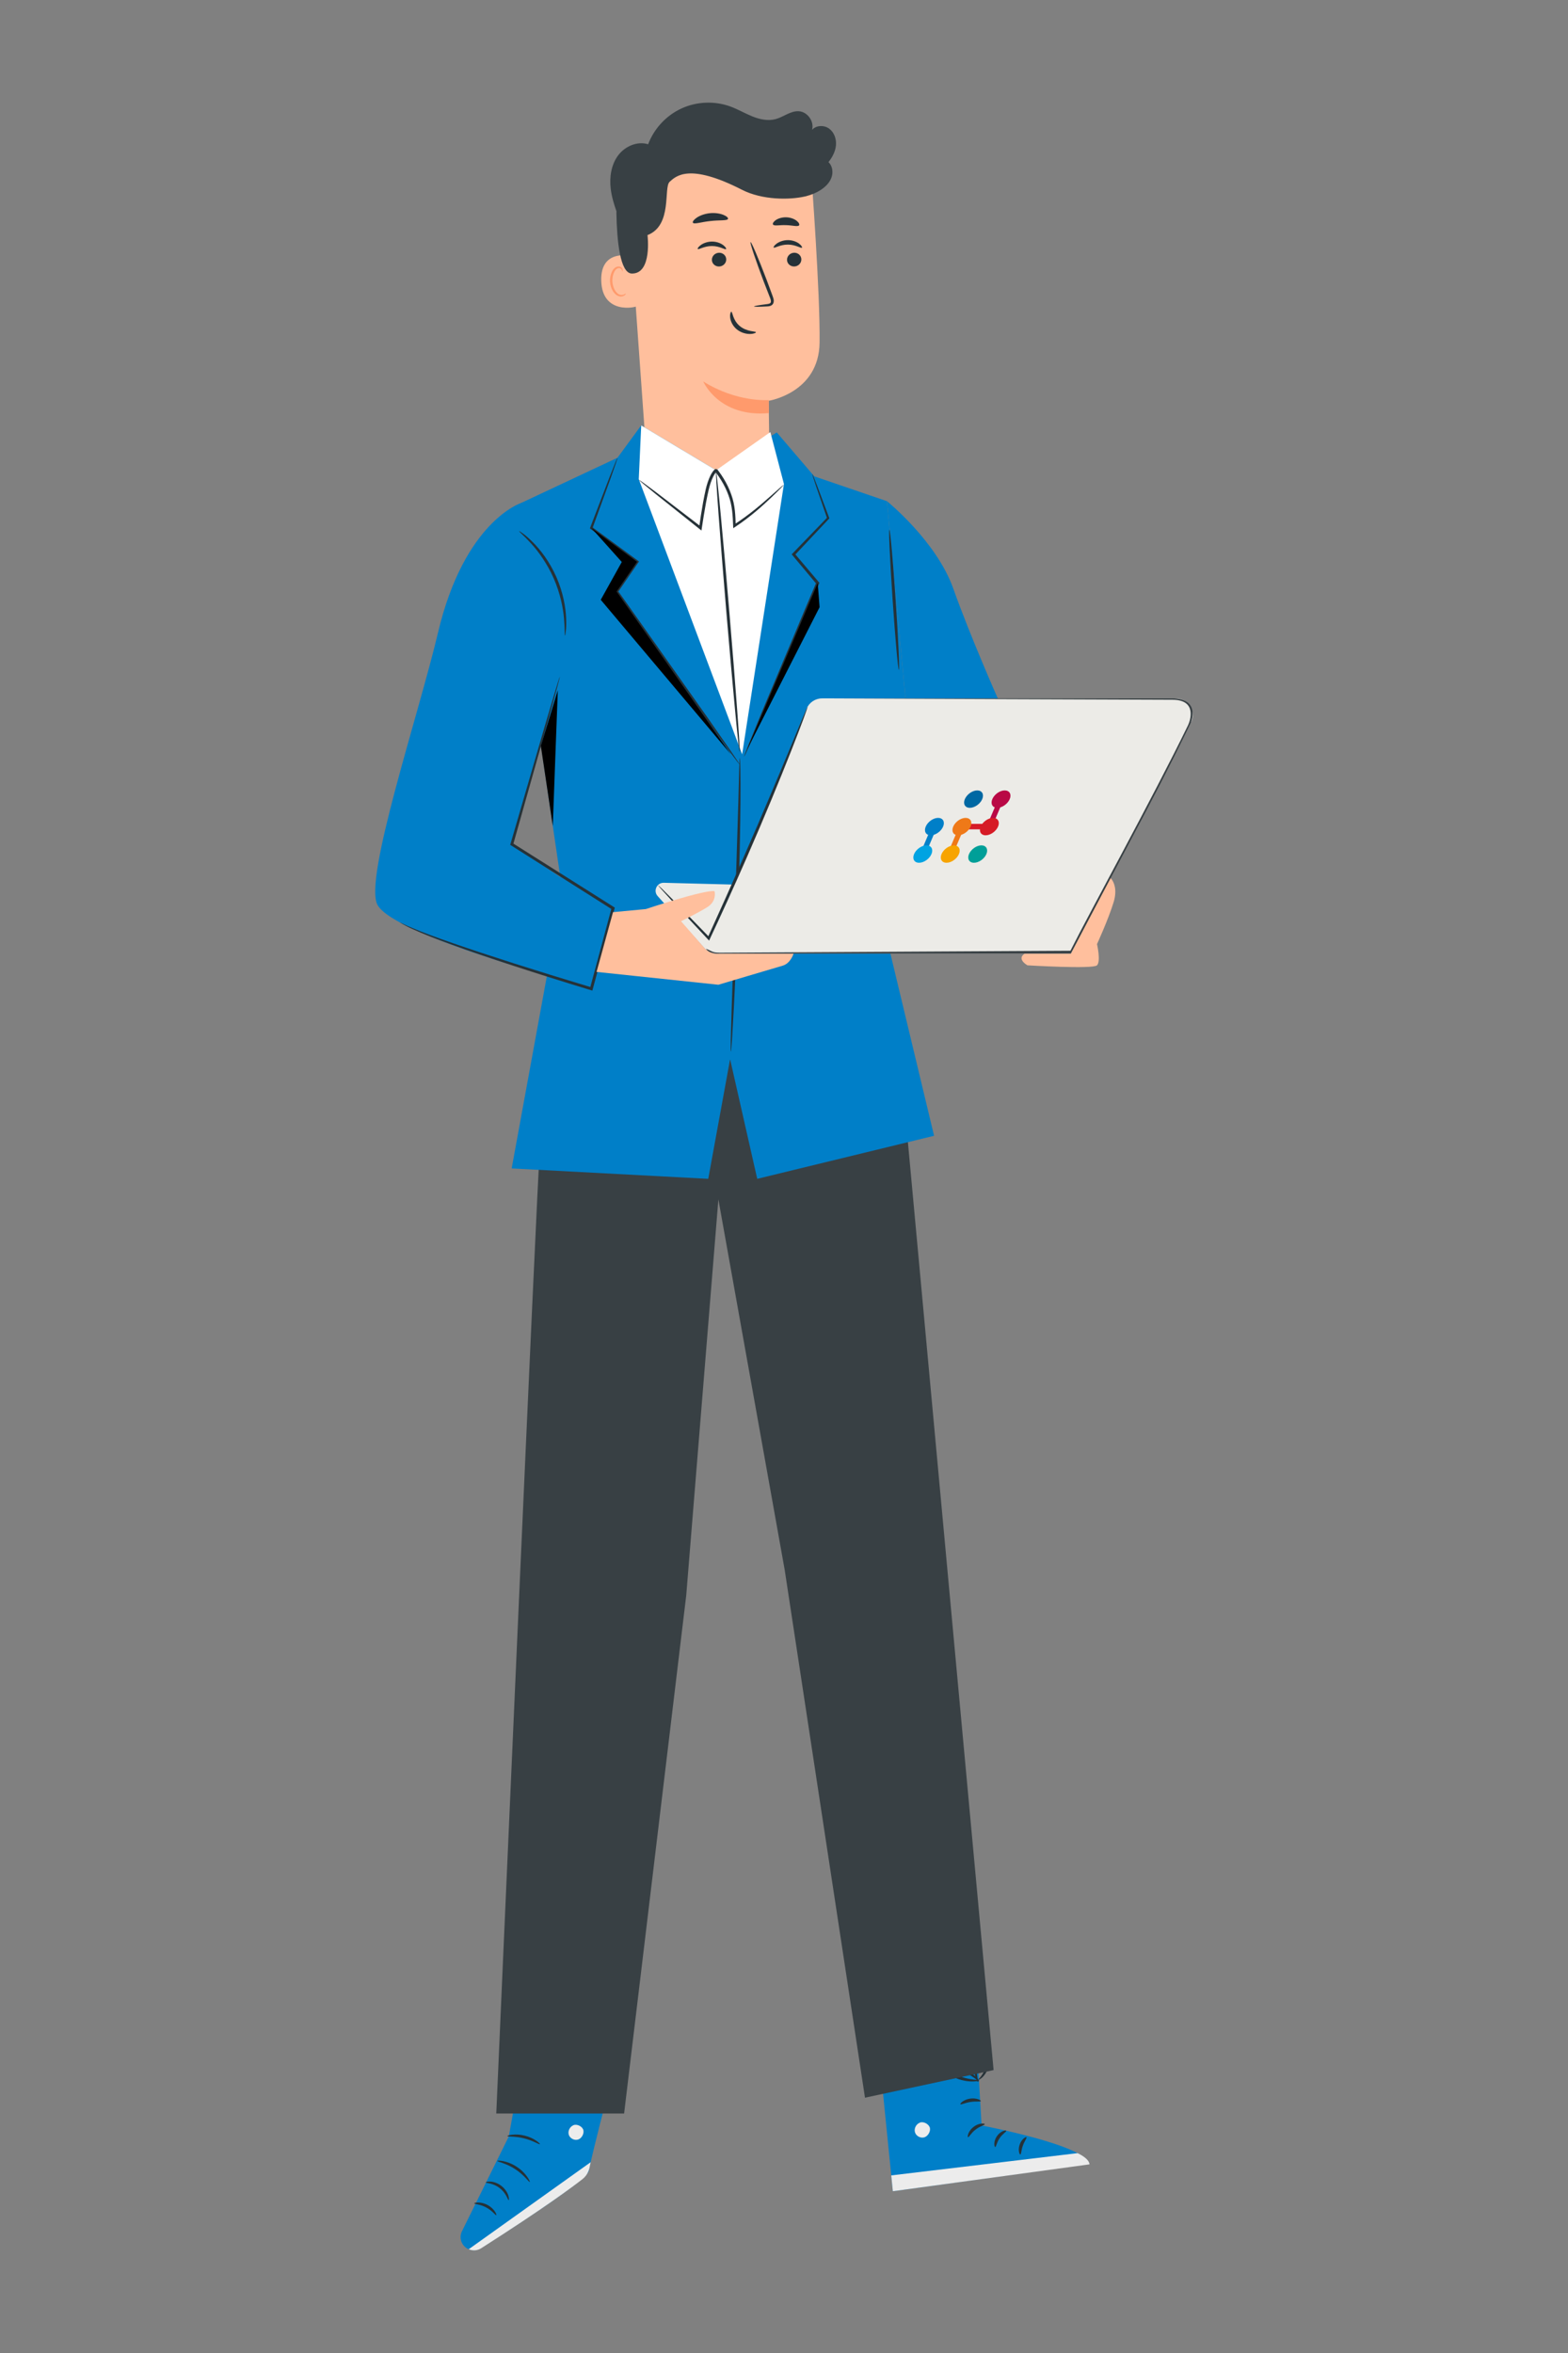 <?xml version="1.0" encoding="UTF-8"?>
<svg id="Ebene_2" data-name="Ebene 2" xmlns="http://www.w3.org/2000/svg" xmlns:xlink="http://www.w3.org/1999/xlink" viewBox="0 0 800 1200">
  <rect x="0" y="0" width="800" height="1200" fill="#808080" stroke="none"/>
  <defs>
    <style>
      .cls-1 {
        fill: #d61b26;
      }

      .cls-2 {
        fill: #384044;
      }

      .cls-3 {
        fill: #009f98;
      }

      .cls-4 {
        fill: #fff;
      }

      .cls-5 {
        fill: #ef7918;
      }

      .cls-6 {
        fill: #ffbf9d;
      }

      .cls-7 {
        fill: #ff9a6c;
      }

      .cls-8 {
        clip-path: url(#clippath-1);
      }

      .cls-9 {
        fill: #f7a400;
      }

      .cls-10 {
        fill: #ecebe7;
      }

      .cls-11 {
        clip-path: url(#clippath);
      }

      .cls-12 {
        fill: #00a3e2;
      }

      .cls-13 {
        fill: none;
      }

      .cls-14 {
        fill: #0068a3;
      }

      .cls-15 {
        fill: #b90845;
      }

      .cls-16 {
        fill: #007fc8;
      }

      .cls-17 {
        fill: #ececec;
      }

      .cls-18 {
        fill: #263238;
      }
    </style>
    <clipPath id="clippath">
      <polygon class="cls-13" points="480.01 402.87 517.37 402.87 501.51 440.23 464.14 440.23 480.01 402.87"/>
    </clipPath>
    <clipPath id="clippath-1">
      <polygon class="cls-13" points="480.01 402.87 517.37 402.87 501.51 440.23 464.14 440.23 480.01 402.87"/>
    </clipPath>
  </defs>
  <g>
    <path class="cls-16" d="M497.75,1031.9l3.07,52.08s53.34,10.04,54.85,19.61l-100.14,13.91-8.12-80.95,50.33-4.65Z"/>
    <path class="cls-17" d="M469.25,1082.57c-1.9,.72-3.04,3.04-2.4,4.97,.64,1.93,2.99,3.11,4.9,2.42,1.91-.69,3.36-3.43,2.51-5.27-.85-1.84-3.69-3.08-5.38-1.95"/>
    <path class="cls-17" d="M455.53,1117.5l-.81-8.07,95.06-11.35s5.86,2.56,6.1,5.71l-100.36,13.71Z"/>
    <path class="cls-18" d="M502.41,1083.31c.03,.49-2.41,.95-4.68,2.76-2.32,1.75-3.36,4-3.83,3.85-.46-.05,0-3.06,2.78-5.21,2.77-2.17,5.8-1.87,5.73-1.4Z"/>
    <path class="cls-18" d="M513.39,1086.68c.16,.47-1.89,1.51-3.37,3.75-1.54,2.2-1.75,4.49-2.24,4.51-.46,.12-1.07-2.73,.82-5.48,1.86-2.77,4.73-3.25,4.79-2.78Z"/>
    <path class="cls-18" d="M520.6,1098.75c-.44,.15-1.36-2.25-.35-5.06,.99-2.82,3.21-4.11,3.45-3.72,.32,.38-1.04,1.97-1.83,4.29-.85,2.3-.79,4.39-1.27,4.49Z"/>
    <path class="cls-18" d="M500.39,1071.52c-.16,.47-2.49,0-5.25,.46-2.77,.4-4.85,1.54-5.14,1.14-.32-.33,1.62-2.35,4.88-2.84,3.26-.51,5.71,.83,5.51,1.24Z"/>
    <path class="cls-18" d="M499.58,1061.02c.02,.2-1.89,.69-5.05,.45-1.57-.12-3.44-.45-5.43-1.12-.99-.33-2.02-.75-3.04-1.26-.49-.25-1.07-.5-1.64-1.04-.59-.46-1.03-1.74-.47-2.6,.44-.82,1.32-1.24,2.05-1.33,.74-.09,1.36,0,1.92,.08,1.15,.17,2.24,.44,3.24,.78,2.01,.69,3.68,1.65,4.94,2.61,2.54,1.94,3.52,3.7,3.36,3.82-.21,.18-1.49-1.25-4.04-2.81-1.27-.78-2.87-1.55-4.74-2.11-.94-.27-1.94-.49-2.98-.62-1.09-.18-2-.1-2.23,.4-.08,.19-.09,.26,.16,.55,.26,.27,.72,.51,1.2,.76,.95,.5,1.89,.92,2.81,1.27,1.84,.71,3.58,1.14,5.06,1.41,2.96,.53,4.88,.49,4.89,.75Z"/>
    <path class="cls-18" d="M499,1061.79c-.17,.09-1.31-1.58-1.79-4.75-.23-1.57-.25-3.5,.16-5.59,.21-1.04,.54-2.12,.99-3.19,.5-1.05,1.09-2.45,2.98-2.85,.99-.13,1.9,.57,2.24,1.21,.4,.65,.52,1.23,.69,1.8,.3,1.16,.38,2.32,.33,3.4-.11,2.17-.82,4.04-1.66,5.42-1.72,2.8-3.72,3.58-3.77,3.42-.19-.23,1.44-1.34,2.7-4,.62-1.31,1.13-3,1.15-4.89,.01-.94-.1-1.93-.37-2.91-.26-1.06-.74-1.88-1.13-1.73-.5,.04-1.28,.93-1.61,1.82-.43,.95-.76,1.92-.99,2.85-.46,1.88-.57,3.65-.5,5.13,.14,2.97,.84,4.76,.58,4.86Z"/>
    <path class="cls-16" d="M271.21,1025.19l-11.63,64.42-23.89,48.3c-1.72,3.48-.14,7.69,3.45,9.17h0c2.01,.83,4.28,.65,6.12-.52,11.7-7.39,54.62-34.78,55.21-39.54,.68-5.51,16.78-67.13,16.78-67.13l-46.04-14.7Z"/>
    <path class="cls-17" d="M239.14,1147.08l62.21-44.38-.55,2.72c-.48,2.35-1.77,4.46-3.65,5.93-5.05,3.95-19.23,14.57-51.69,35.26-1.89,1.2-4.27,1.38-6.31,.47h0Z"/>
    <path class="cls-17" d="M292.42,1083.92c-1.83,.78-2.86,3.11-2.15,4.97,.71,1.86,3.06,2.92,4.91,2.17,1.85-.75,3.16-3.5,2.25-5.27-.91-1.77-3.74-2.87-5.36-1.69"/>
    <path class="cls-18" d="M259.53,1122.05c-.4,.1-1.16-3.55-4.6-6.14-3.37-2.69-7.1-2.51-7.1-2.92-.02-.17,.89-.5,2.43-.41,1.53,.08,3.66,.74,5.54,2.19,1.88,1.46,3.04,3.35,3.51,4.81,.48,1.47,.39,2.44,.22,2.46Z"/>
    <path class="cls-18" d="M253.2,1129.71c-.36,.22-1.99-2.29-5.12-3.92-3.09-1.7-6.08-1.67-6.1-2.09-.12-.37,3.25-1.1,6.78,.82,3.55,1.88,4.81,5.08,4.44,5.18Z"/>
    <path class="cls-18" d="M270.28,1112.78c-.36,.24-2.85-3.62-7.49-6.58-4.59-3.03-9.13-3.73-9.06-4.16-.03-.36,4.91-.28,9.84,2.95,4.96,3.18,7.05,7.67,6.71,7.79Z"/>
    <path class="cls-18" d="M275.45,1093.5c-.25,.35-3.49-1.85-8.07-2.96-4.56-1.17-8.46-.75-8.51-1.17-.11-.35,3.96-1.47,8.86-.22,4.91,1.2,7.98,4.1,7.72,4.36Z"/>
    <path class="cls-18" d="M279.34,1074.67c-.27,.33-3.4-2.53-8.31-3.31-4.9-.88-8.79,.8-8.94,.4-.08-.16,.79-.82,2.44-1.37,1.64-.56,4.1-.89,6.74-.45,2.64,.45,4.85,1.57,6.22,2.63,1.38,1.06,1.98,1.97,1.86,2.09Z"/>
    <path class="cls-18" d="M271.87,1067.81c-.08-.02-.05-.91,.41-2.44,.46-1.52,1.38-3.72,3.23-5.96,.94-1.05,1.97-2.43,3.93-2.91,.98-.24,2.27,.19,2.86,1.2,.59,.98,.61,2.08,.42,3.1-.9,4.06-5.2,7.28-9.89,6.93-4.7-.43-8.33-3.91-9.43-7.8-.21-.99-.26-2.16,.46-3.15,.71-.99,2.1-1.16,2.99-.82,1.85,.67,2.82,2.02,3.78,3.06,1.85,2.23,2.83,4.38,3.36,5.88,.53,1.51,.61,2.4,.53,2.42-.26,.12-.98-3.48-4.66-7.63-.94-.97-2.01-2.18-3.36-2.59-.65-.2-1.28-.05-1.63,.44-.35,.47-.38,1.3-.18,2.09,.95,3.19,4.28,6.36,8.25,6.66,3.96,.34,7.73-2.5,8.48-5.76,.17-.79,.12-1.62-.2-2.18-.32-.55-.93-.8-1.57-.68-1.35,.25-2.46,1.42-3.38,2.41-3.66,4.16-4.13,7.86-4.4,7.74Z"/>
    <path class="cls-2" d="M275.25,590.12c-.68-.05-22.05,487.75-22.05,487.75h65.22l31.7-264.25,16.4-201.94,33.85,189.04,40.95,269.08,65.62-14.08-44.4-480.59-93.04-51.55-94.24,66.54Z"/>
    <path class="cls-6" d="M330.66,244.37l61.65-4.92c.38-7.2-.13-35.05-.13-35.05,0,0,25.65-3.99,25.97-29.63,.32-25.65-4.13-84.54-4.13-84.54h0c-29.69-12.76-63.95-8.45-89.56,11.26l-3.8,2.93,10.01,139.95Z"/>
    <path class="cls-7" d="M392.22,204.03s-16.21,1.32-33.43-9.5c0,0,7.9,18.46,33.49,16.15l-.06-6.64Z"/>
    <path class="cls-6" d="M323.82,130.98c-.44-.19-17.62-5.21-17.06,12.32,.56,17.53,18.05,13.35,18.06,12.85,.01-.5-1-25.17-1-25.17Z"/>
    <path class="cls-7" d="M319.25,149.68c-.08-.05-.3,.22-.81,.48-.5,.25-1.36,.43-2.28,.12-1.87-.62-3.53-3.51-3.71-6.67-.1-1.59,.19-3.12,.71-4.4,.49-1.3,1.3-2.22,2.22-2.42,.92-.24,1.6,.29,1.83,.78,.25,.48,.15,.84,.24,.86,.05,.04,.37-.31,.2-1.02-.08-.35-.3-.75-.72-1.08-.43-.33-1.06-.48-1.7-.39-1.35,.14-2.53,1.42-3.1,2.82-.65,1.41-1.01,3.13-.9,4.92,.22,3.53,2.14,6.78,4.7,7.43,1.24,.28,2.26-.12,2.78-.55,.53-.45,.61-.84,.55-.87Z"/>
    <g>
      <g>
        <path class="cls-18" d="M408.85,132.21c.07,1.93-1.51,3.59-3.53,3.69-2.01,.11-3.71-1.37-3.78-3.3-.07-1.93,1.51-3.59,3.53-3.7,2.02-.11,3.71,1.37,3.78,3.3Z"/>
        <path class="cls-18" d="M409.16,126.31c-.45,.48-3.23-1.58-7.17-1.57-3.94-.05-6.83,1.98-7.26,1.5-.21-.21,.25-1.08,1.51-1.99,1.24-.91,3.35-1.8,5.81-1.79,2.46,.01,4.52,.92,5.71,1.84,1.21,.93,1.62,1.79,1.4,2.01Z"/>
      </g>
      <g>
        <path class="cls-18" d="M370.52,132.21c.07,1.93-1.51,3.59-3.53,3.7-2.01,.11-3.71-1.37-3.78-3.3-.07-1.93,1.51-3.59,3.53-3.7,2.02-.11,3.71,1.37,3.78,3.3Z"/>
        <path class="cls-18" d="M370.43,127.04c-.45,.48-3.23-1.58-7.17-1.56-3.94-.05-6.83,1.98-7.26,1.5-.21-.21,.25-1.08,1.51-1.99,1.24-.91,3.35-1.8,5.81-1.79,2.46,.01,4.52,.92,5.71,1.84,1.21,.93,1.62,1.79,1.4,2.01Z"/>
      </g>
      <path class="cls-18" d="M384.73,156.27c-.02-.22,2.43-.65,6.4-1.15,1.01-.1,1.96-.3,2.13-.99,.24-.73-.18-1.81-.67-2.98-.95-2.44-1.94-4.99-2.98-7.66-4.13-10.91-7.12-19.88-6.68-20.04,.44-.16,4.15,8.55,8.28,19.46,.99,2.69,1.95,5.25,2.85,7.71,.38,1.14,1.04,2.44,.52,3.95-.27,.75-1.01,1.3-1.65,1.47-.65,.2-1.21,.21-1.71,.24-4,.22-6.47,.23-6.49,0Z"/>
      <path class="cls-18" d="M373.13,159c.64-.04,.65,4.24,4.31,7.28,3.66,3.05,8.22,2.57,8.25,3.16,.06,.27-1.02,.83-2.94,.88-1.89,.06-4.65-.54-6.89-2.4-2.23-1.86-3.19-4.35-3.34-6.1-.16-1.79,.31-2.85,.61-2.82Z"/>
    </g>
    <path class="cls-18" d="M371.44,111.6c-.39,1.07-4.32,.56-8.95,1.12-4.64,.46-8.36,1.82-8.98,.86-.27-.46,.38-1.47,1.88-2.51,1.49-1.04,3.88-2.02,6.65-2.33,2.78-.3,5.32,.14,7,.82,1.7,.68,2.55,1.53,2.39,2.03Z"/>
    <path class="cls-18" d="M407.72,114.9c-.69,.89-3.41-.03-6.67-.08-3.26-.16-6.03,.6-6.67-.33-.28-.45,.16-1.35,1.36-2.2,1.19-.84,3.18-1.53,5.42-1.47,2.24,.07,4.19,.88,5.32,1.8,1.15,.92,1.53,1.84,1.23,2.28Z"/>
    <path class="cls-2" d="M426.51,74.04c.27-3.18-.91-6.59-3.5-8.46-2.59-1.87-6.6-1.75-8.7,.65,1.2-4.28-2.3-9.22-6.74-9.5-4.18-.27-7.75,2.89-11.79,4-3.94,1.08-8.18,.15-11.97-1.38-3.79-1.53-7.34-3.64-11.18-5.04-8.01-2.93-17.18-2.56-24.93,1-7.75,3.56-14.01,10.27-17.01,18.26-5.61-1.75-11.98,1.1-15.44,5.85-3.46,4.75-4.35,10.99-3.66,16.83,.46,3.94,1.61,7.75,2.93,11.51,0,.33-.03,.65-.03,.98,.27,14.1,1.86,30.66,7.88,30.76,10.49,.16,7.99-19.6,7.99-19.6,12.87-4.97,8.08-24.25,11.29-27.18,3.22-2.92,9.95-9.72,36.89,4.05,10.46,5.35,24.37,5.18,31.97,3.46,.22-.05,.45-.08,.67-.14,.05-.01,.11-.02,.16-.03,.08-.02,.14-.07,.22-.09,2.42-.63,4.76-1.57,6.91-2.93,2.44-1.54,4.66-3.63,5.69-6.33,1.03-2.7,.65-6.06-1.47-8.03,1.99-2.5,3.55-5.45,3.82-8.63Z"/>
    <path class="cls-6" d="M566.47,447.65s.27,.23,.64,.72c1.11,1.46,3.07,5.22,1.04,11.81-2.7,8.79-8.45,21.3-8.45,21.3,0,0,2.03,8.79,0,10.82-2.03,2.03-35.5,0-35.5,0,0,0-5.75-3.2-1.35-5.99h23.5"/>
    <path class="cls-16" d="M265.84,256.54s-28.93,9.18-42.41,66.27c-9.9,41.92-37.95,125.33-30.85,138.64,8.81,16.49,111.06,42.85,111.06,42.85l8.7-39.07-51.22-34.66,27.44-92.72s3.12-77-22.72-81.31Z"/>
    <path class="cls-16" d="M273.94,363.05c0,4.35,13.01,91.39,13.01,91.39l-25.89,141.44,100.29,5.31,11.15-61.02,13.84,61.02,90.23-21.95-23.14-96.51,8.77-124.06-9.68-103.07-37.06-12.66-19.14-22.4-30.98,19.3-38.21-22.88-12.09,16.49-49.23,23.09c-4.91,8.99,8.11,106.51,8.11,106.51Z"/>
    <path class="cls-4" d="M327.15,216.96l-1.25,27.41,52.74,140.32,21.33-137.86-6.93-26.46s0,0-.03,0l-27.66,19.47-38.21-22.88Z"/>
    <path class="cls-16" d="M452.54,255.6s25.25,20.39,33.83,44.57c8.58,24.18,22.7,56.01,22.7,56.01h-47.08l-9.45-100.58Z"/>
    <path class="cls-18" d="M377.45,390s-.48-.49-1.27-1.52c-.87-1.16-2-2.66-3.4-4.52-3-4.12-7.16-9.82-12.26-16.8-10.32-14.41-24.4-34.06-39.96-55.77-2.23-3.14-4.44-6.24-6.6-9.28l-.31-.43,.3-.44c3.61-5.22,7.12-10.29,10.47-15.13l.17,1c-8.53-6.37-16.37-12.22-23.26-17.36l-.37-.28,.16-.42c4.14-10.77,7.55-19.64,9.99-26.01,1.18-2.96,2.12-5.33,2.84-7.13,.67-1.63,1.05-2.48,1.11-2.46,.06,.02-.21,.91-.77,2.58-.64,1.82-1.48,4.23-2.53,7.24-2.33,6.41-5.57,15.35-9.5,26.19l-.21-.7c6.93,5.09,14.82,10.87,23.4,17.17l.57,.42-.4,.58c-3.34,4.86-6.82,9.93-10.42,15.17v-.87c2.16,3.04,4.37,6.14,6.6,9.28,15.42,21.81,29.37,41.55,39.6,56.03,4.93,7.1,8.95,12.9,11.86,17.08,1.3,1.93,2.35,3.49,3.16,4.69,.71,1.08,1.06,1.66,1.02,1.7Z"/>
    <path class="cls-18" d="M372.88,536.31c-.05,0-.08-.53-.08-1.53,.01-1.17,.03-2.62,.05-4.37,.11-4.02,.26-9.44,.45-16.05,.46-13.75,1.09-32.36,1.78-52.92,.63-20.57,1.2-39.18,1.63-52.93,.17-6.6,.32-12.03,.42-16.04,.07-1.75,.12-3.19,.17-4.36,.05-1,.11-1.52,.16-1.52s.1,.52,.15,1.52c.03,1.17,.07,2.61,.12,4.37,.09,3.79,.09,9.28,.06,16.06-.08,13.56-.48,32.29-1.18,52.97-.69,20.67-1.52,39.38-2.23,52.92-.38,6.6-.7,12.02-.93,16.03-.14,1.75-.25,3.18-.34,4.35-.09,.99-.17,1.52-.22,1.51Z"/>
    <path class="cls-18" d="M379.64,385.9s.13-.57,.51-1.6c.46-1.18,1.04-2.66,1.74-4.47,1.66-4.06,3.92-9.59,6.67-16.35,5.84-13.92,13.78-32.83,22.54-53.71,1.84-4.32,3.64-8.56,5.39-12.69l.12,.78c-4.29-5.13-8.4-10.04-12.28-14.67l-.41-.49,.44-.45c6.67-6.9,12.68-13.12,17.78-18.4l-.12,.55c-2.35-6.84-4.28-12.43-5.69-16.53-.6-1.83-1.08-3.32-1.47-4.52-.32-1.04-.47-1.59-.42-1.61,.05-.02,.29,.5,.7,1.5,.46,1.17,1.04,2.63,1.74,4.42,1.52,4.06,3.61,9.6,6.15,16.37l.12,.31-.23,.25c-5.03,5.35-10.97,11.64-17.54,18.63l.03-.93c3.9,4.61,8.04,9.5,12.36,14.6l.3,.35-.18,.42c-1.75,4.12-3.54,8.37-5.37,12.7-8.93,20.82-17.01,39.66-22.96,53.54-2.94,6.68-5.35,12.15-7.12,16.16-.81,1.77-1.48,3.21-2.01,4.36-.47,.99-.75,1.5-.8,1.48Z"/>
    <polygon points="301.7 269.25 317.24 286.61 306.5 305.89 372.88 384.68 314.58 301.67 325.03 286.52 301.7 269.25"/>
    <polygon points="381.2 382.19 418.16 309.66 417.2 297.37 381.2 382.19"/>
    <path class="cls-18" d="M204.01,470.42c.08-.14,2.39,1.28,7.04,3.13,4.61,1.93,11.43,4.5,20.1,7.49,17.33,6.01,41.97,13.9,70.76,22.55l-.91,.51c3.44-12.8,7.17-26.68,11.04-41.08l.33,.84c-.52-.33-1.09-.69-1.66-1.05-17.78-11.27-34.69-21.99-49.95-31.66l-.45-.28,.15-.5c7.3-25.05,13.5-46.34,17.91-61.5,2.21-7.42,3.98-13.33,5.23-17.52,.6-1.94,1.08-3.48,1.44-4.63,.34-1.05,.53-1.59,.57-1.58,.04,.01-.08,.57-.35,1.64-.31,1.17-.72,2.73-1.23,4.69-1.16,4.21-2.79,10.16-4.84,17.62-4.28,15.2-10.3,36.54-17.38,61.66l-.3-.79c15.28,9.64,32.21,20.32,50.02,31.56,.57,.36,1.13,.72,1.66,1.05l.48,.3-.15,.54c-3.89,14.39-7.65,28.27-11.1,41.06l-.2,.73-.72-.22c-28.78-8.75-53.38-16.82-70.64-23.09-8.64-3.11-15.43-5.83-19.99-7.91-4.6-2-6.84-3.58-6.84-3.58Z"/>
    <path class="cls-18" d="M264.87,270.87c.06-.08,.78,.38,2.02,1.29,1.26,.89,2.95,2.36,4.91,4.31,3.93,3.88,8.65,10.06,12.08,17.83,3.4,7.78,4.75,15.44,4.96,20.96,.11,2.76,.05,5-.15,6.53-.17,1.54-.31,2.37-.41,2.36-.27-.02-.02-3.41-.52-8.82-.48-5.4-1.96-12.83-5.28-20.42-3.35-7.58-7.81-13.69-11.47-17.7-3.65-4.02-6.32-6.14-6.15-6.35Z"/>
    <path class="cls-18" d="M458.61,341.65c-.42,.03-1.85-15.96-3.19-35.71-1.34-19.75-2.08-35.79-1.66-35.81,.42-.03,1.85,15.96,3.19,35.71,1.34,19.75,2.08,35.78,1.66,35.81Z"/>
    <path class="cls-18" d="M399.79,247.31c.05,.05-.5,.66-1.57,1.76-1.07,1.09-2.66,2.68-4.73,4.66-4.15,3.93-10.18,9.54-18.42,15.01l-.97,.64-.05-1.16c-.2-4.95-.38-10.33-2.38-15.63-.95-2.65-2.24-5.27-3.8-7.8-.78-1.26-1.63-2.5-2.54-3.72l-.35-.45-.17-.23-.04-.06h-.01s0-.02,0-.02c-.85-.19,1.16,.25,.95,.2,.02,0,.01,0,.01,0l-.06,.04c-.21,.17-.45,.43-.66,.7-.43,.56-.81,1.2-1.14,1.87-2.07,4.22-2.78,8.94-3.68,13.38-.82,4.46-1.51,8.77-2.12,12.85l-.18,1.21-.94-.75c-9.02-7.19-16.71-13.33-22.38-17.85-2.56-2.11-4.66-3.83-6.3-5.18-1.45-1.22-2.2-1.9-2.15-1.96,.05-.06,.9,.51,2.43,1.62,1.7,1.26,3.88,2.89,6.55,4.87,5.75,4.41,13.56,10.39,22.71,17.4l-1.12,.46c.56-4.11,1.22-8.43,2.03-12.93,.89-4.45,1.57-9.25,3.79-13.8,.37-.73,.78-1.44,1.3-2.12,.27-.34,.54-.66,.94-.98l.18-.13,.08-.04c-.2-.05,1.82,.39,.97,.21h0s.01,.02,.01,.02l.04,.06,.18,.23,.36,.47c.94,1.25,1.81,2.53,2.61,3.84,1.6,2.62,2.93,5.33,3.89,8.1,2.05,5.54,2.17,11.18,2.3,16.07l-1.01-.52c8.21-5.28,14.33-10.72,18.62-14.47,2.01-1.78,3.66-3.23,4.97-4.39,1.16-1,1.8-1.51,1.84-1.46Z"/>
    <path class="cls-18" d="M377.36,383.4c-.42,.04-3.45-31.87-6.77-71.25-3.32-39.4-5.67-71.35-5.25-71.39s3.45,31.86,6.77,71.26c3.32,39.38,5.67,71.35,5.25,71.38Z"/>
    <path d="M284.6,352s-2.59,69.07-2.56,69.25-6.1-40.82-6.1-40.82l8.66-28.42Z"/>
    <path class="cls-10" d="M335.55,457.01l26.33,29.29h184.46l61.23-117.63c2.96-5.69-1.17-12.5-7.58-12.5h-180.57c-3.46,0-6.58,2.08-7.9,5.28l-37.15,89.68-35.7-.92c-3.57-.09-5.52,4.14-3.13,6.79Z"/>
    <path class="cls-18" d="M335.71,451.41s.74,.58,1.99,1.81c1.37,1.37,3.16,3.16,5.37,5.38,4.72,4.85,11.21,11.53,18.99,19.53l-1.04,.17c5.38-11.84,11.8-26.09,18.53-41.47,9.2-20.98,17.21-40.1,22.97-53.96,2.82-6.78,5.14-12.34,6.83-16.41,.77-1.8,1.41-3.27,1.91-4.44,.45-1.01,.71-1.53,.76-1.51,.05,.02-.12,.58-.48,1.62-.43,1.2-.98,2.7-1.64,4.55-1.46,3.94-3.63,9.61-6.38,16.6-5.51,13.97-13.37,33.17-22.57,54.16-6.73,15.39-13.25,29.61-18.77,41.39l-.4,.86-.64-.69c-7.62-8.15-13.98-14.96-18.6-19.9-2.1-2.31-3.81-4.18-5.11-5.62-1.16-1.31-1.76-2.03-1.71-2.07Z"/>
    <path class="cls-6" d="M312.77,465.19l16.72-1.57s30.04-10.01,35.05-9.13c0,0,1.47,5.01-3.83,8.25-5.3,3.24-13.25,7.07-13.25,7.07l11.99,13.7c1.55,1.77,3.79,2.79,6.15,2.79h39.29s-1.47,5.01-5.6,6.19c-4.12,1.18-32.77,9.72-32.77,9.72l-62.15-6.55,8.39-30.47Z"/>
  </g>
  <g id="JENTIS_Icon_Logo_4c_CMYK">
    <g class="cls-11">
      <polygon class="cls-15" points="506.17 421.55 503.37 421.55 509.32 407.54 512.12 407.54 506.17 421.55"/>
      <g class="cls-8">
        <path class="cls-1" d="M509.21,421.55c-1.04,2.45-3.87,4.44-6.32,4.44s-3.59-1.99-2.55-4.44,3.87-4.44,6.32-4.44,3.59,1.99,2.55,4.44"/>
        <polygon class="cls-1" points="491.35 420.15 505.37 420.15 504.18 422.95 490.16 422.95 491.35 420.15"/>
        <path class="cls-5" d="M495.2,421.55c-1.04,2.45-3.87,4.44-6.32,4.44s-3.59-1.99-2.55-4.44,3.87-4.44,6.32-4.44,3.59,1.99,2.55,4.44"/>
        <polygon class="cls-5" points="486.21 435.56 483.41 435.56 489.36 421.55 492.16 421.55 486.21 435.56"/>
        <polygon class="cls-16" points="472.2 435.56 469.4 435.56 475.34 421.55 478.15 421.55 472.2 435.56"/>
        <path class="cls-14" d="M501.14,407.54c-1.04,2.45-3.87,4.44-6.32,4.44s-3.59-1.99-2.55-4.44,3.87-4.44,6.32-4.44,3.59,1.99,2.55,4.44"/>
        <path class="cls-15" d="M515.16,407.54c-1.04,2.45-3.87,4.44-6.32,4.44s-3.59-1.99-2.55-4.44,3.87-4.44,6.32-4.44,3.59,1.99,2.55,4.44"/>
        <path class="cls-12" d="M475.24,435.56c-1.04,2.45-3.87,4.44-6.32,4.44s-3.59-1.99-2.55-4.44,3.87-4.44,6.32-4.44,3.59,1.99,2.55,4.44"/>
        <path class="cls-3" d="M503.26,435.56c-1.04,2.45-3.87,4.44-6.32,4.44s-3.59-1.99-2.55-4.44,3.87-4.44,6.32-4.44,3.59,1.99,2.55,4.44"/>
        <path class="cls-16" d="M481.18,421.55c-1.04,2.45-3.87,4.44-6.32,4.44s-3.59-1.99-2.55-4.44,3.87-4.44,6.32-4.44,3.59,1.99,2.55,4.44"/>
        <path class="cls-9" d="M489.25,435.56c-1.04,2.45-3.87,4.44-6.32,4.44s-3.59-1.99-2.55-4.44,3.87-4.44,6.32-4.44,3.59,1.99,2.55,4.44"/>
      </g>
    </g>
  </g>
  <path class="cls-2" d="M422.74,356.18h175.81s13.47-.69,9.03,12.5c-13.44,27.19-17.2,34.36-31.44,61.19-15.32,28.87-29.8,56.44-29.8,56.44h-179.01s-5.19,.56-7.19-2.44c3,1,3,2,7,2s177-1,179-1c10-20,42-78,60-115,.98-2.01,5-13-8-13s-175.4-.69-175.4-.69Z"/>
</svg>